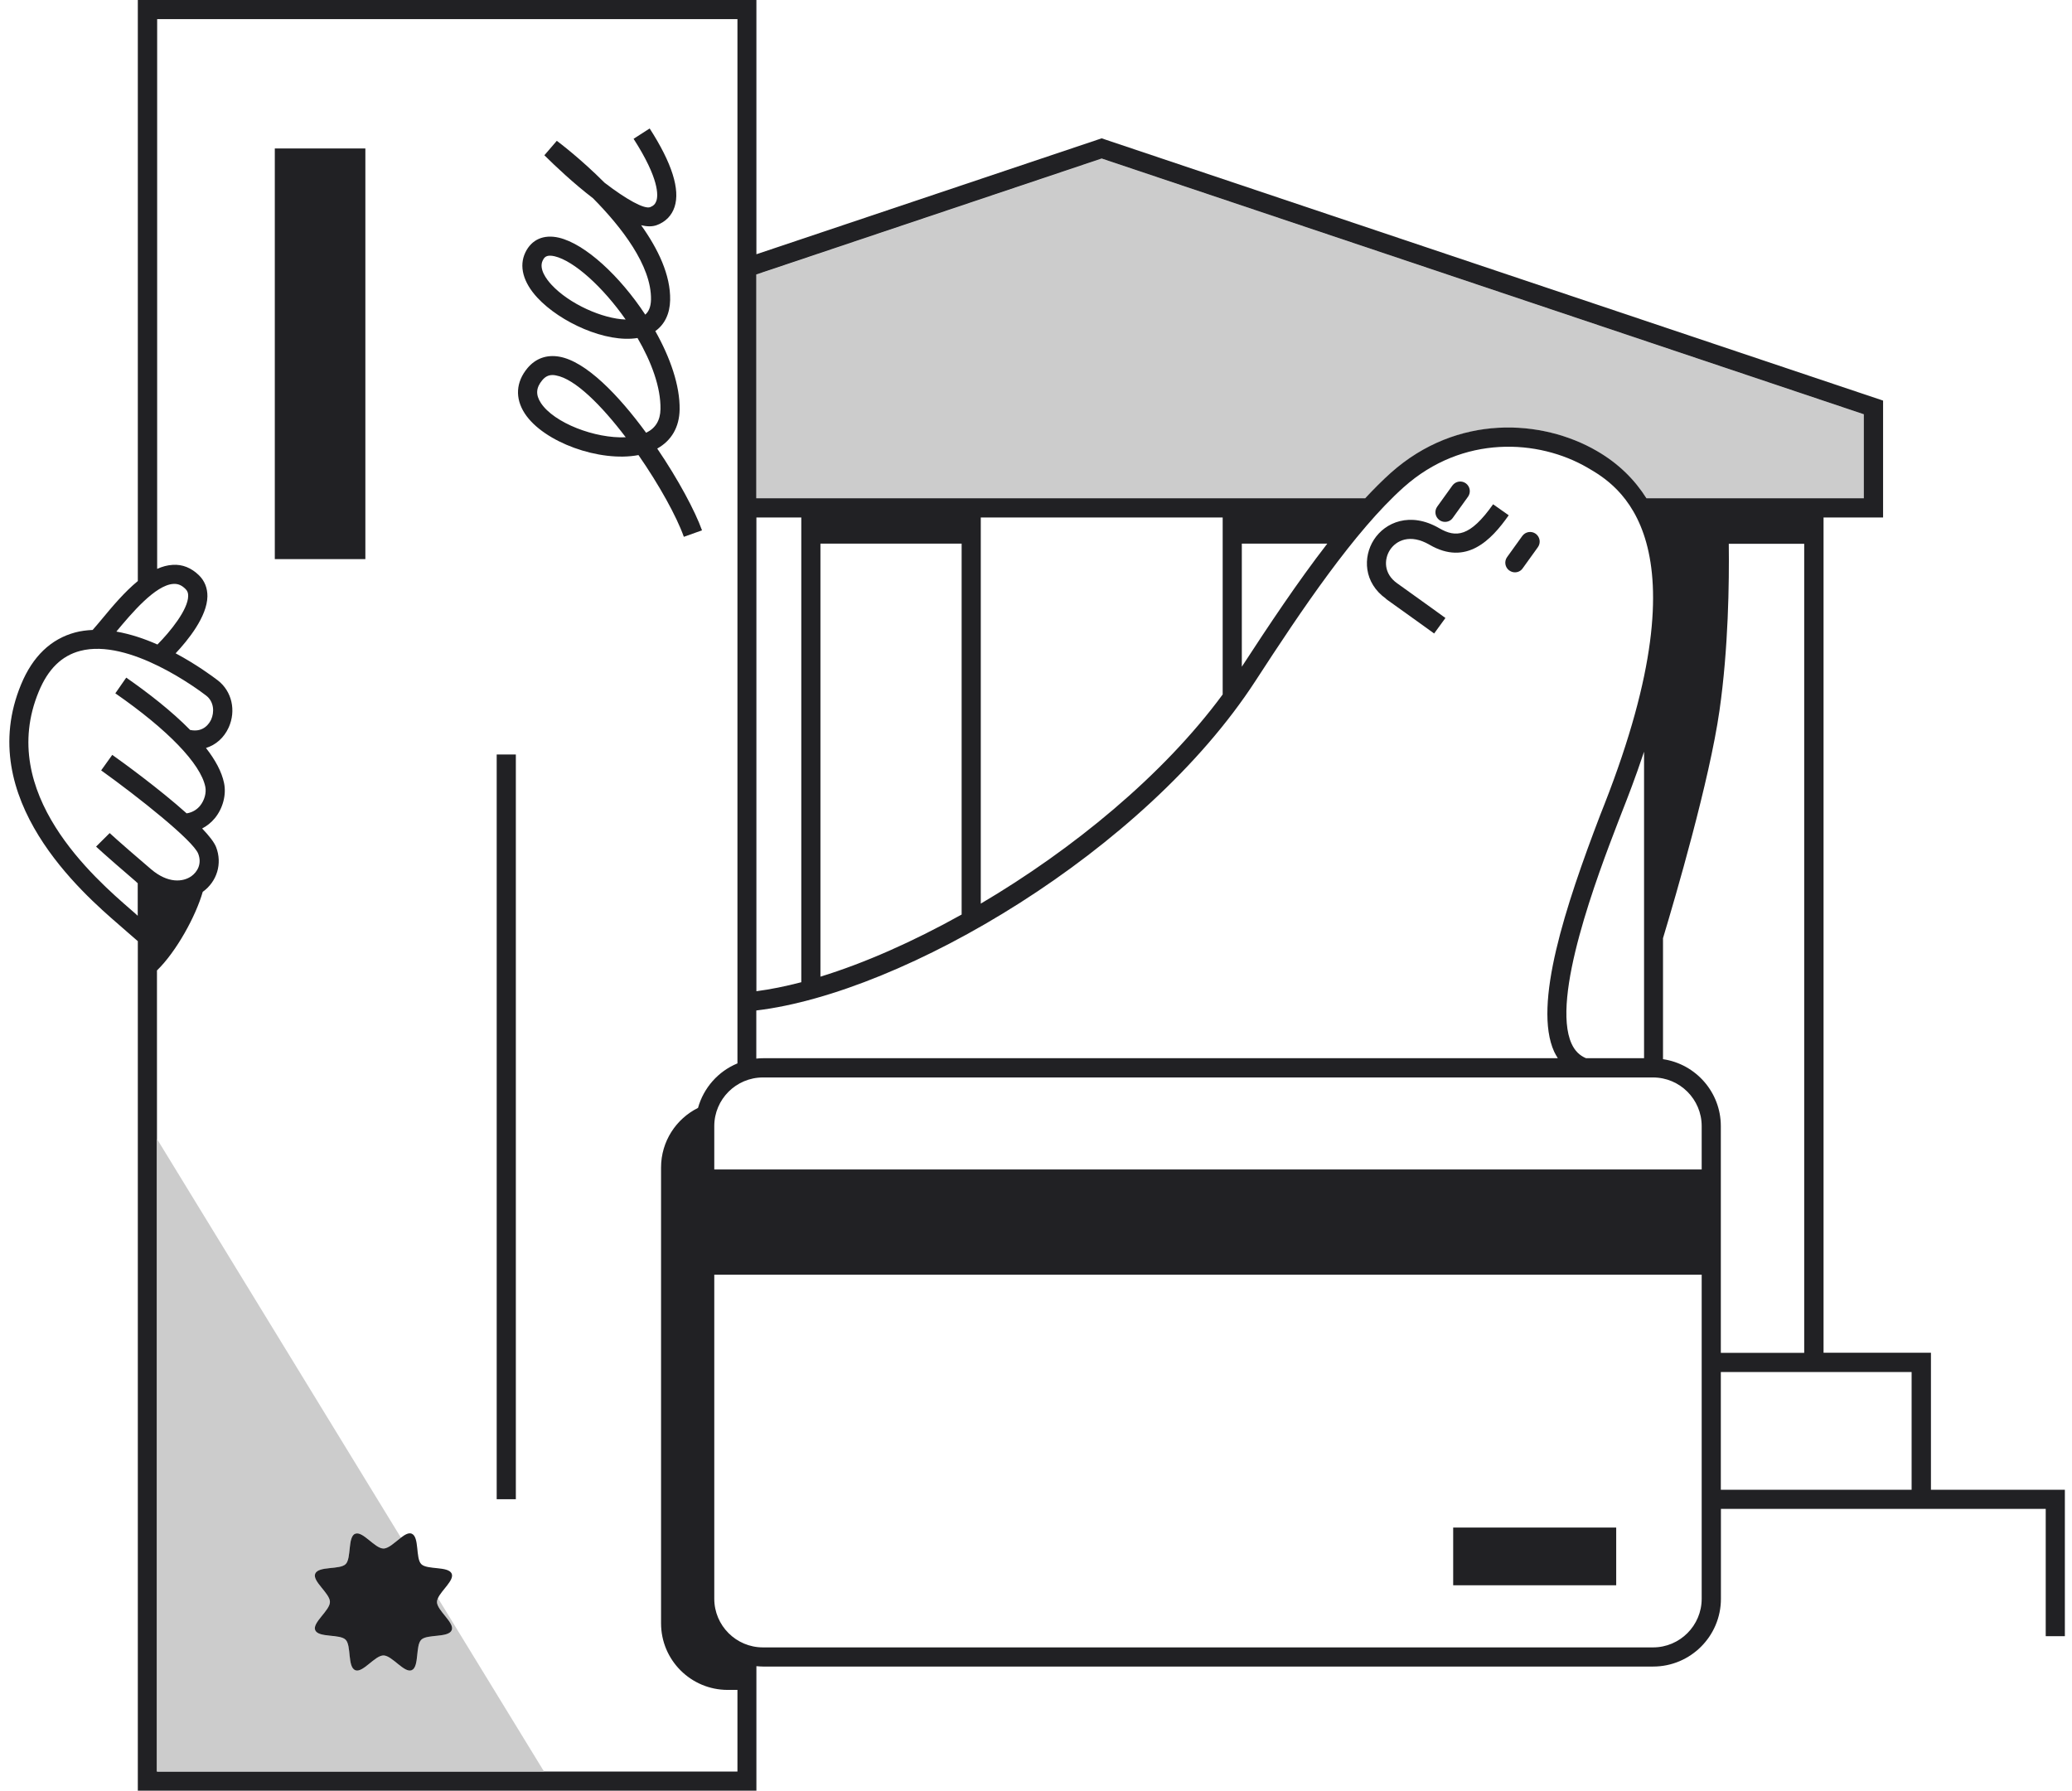 <svg xmlns="http://www.w3.org/2000/svg" width="221" height="191" viewBox="0 0 221 191" fill="none"><path d="M104.61 53.154H145.624C146.543 52.163 147.452 51.255 148.35 50.448C155.426 44.138 164.493 44.72 170.333 48.11C172.661 49.458 174.376 51.183 175.622 53.154H198.809V44.2L117.516 16.918L80.688 29.283V53.164H104.621L104.61 53.154Z" fill="#CCCCCC"></path><path d="M205.955 158.889V144.289H194.5V55.196H200.85V42.729L117.832 14.866L117.505 14.754L80.678 27.118V0H14.7V61.975C13.271 63.149 11.964 64.712 10.882 66.018C10.504 66.478 10.157 66.876 9.881 67.192C9.248 67.223 8.625 67.295 8.023 67.458C5.429 68.152 3.489 70.01 2.254 72.992C-2.82 85.203 8.85 95.311 12.679 98.629C13.036 98.936 13.332 99.191 13.567 99.405L14.7 100.386V191H80.678V177.717C80.912 177.737 81.147 177.758 81.382 177.758H176.326C180.308 177.758 183.554 174.521 183.554 170.529V160.942H218.197V174.521H220.239V158.9H205.945L205.955 158.889ZM80.678 29.272L117.505 16.908L198.798 44.189V53.144H175.611C174.365 51.173 172.65 49.447 170.322 48.1C164.482 44.71 155.426 44.118 148.34 50.438C147.441 51.244 146.523 52.163 145.614 53.144H80.668V29.262L80.678 29.272ZM141.571 57.983C138.416 62.057 135.312 66.723 132.453 71.113V57.983H141.571ZM130.411 55.196V74.074C124.05 82.712 114.402 90.604 104.61 96.383V55.196H130.411ZM102.568 57.983V97.547C97.371 100.447 92.195 102.734 87.508 104.173V57.983H102.568ZM80.678 55.196H85.466V104.766C83.782 105.205 82.179 105.531 80.678 105.725V55.206V55.196ZM80.678 107.778C96.432 105.899 122.12 90.778 133.903 72.635C138.804 65.089 144.47 56.656 149.718 51.969C156.028 46.333 164.104 46.854 169.311 49.876C172.517 51.734 182.258 57.391 171.119 85.816L170.669 86.959C166.973 96.628 163.492 107.185 165.769 112.178C165.881 112.423 166.024 112.648 166.157 112.872H81.372C81.137 112.872 80.902 112.883 80.668 112.913V107.778H80.678ZM175.356 80.18V112.872H169.168C168.484 112.587 167.974 112.086 167.627 111.331C165.401 106.44 170.424 93.3 172.579 87.694L173.018 86.561C173.61 85.06 174.437 82.926 175.274 80.415C175.305 80.333 175.325 80.251 175.356 80.18ZM12.444 67.325C13.986 65.477 16.569 62.384 18.498 62.282C18.988 62.251 19.387 62.424 19.785 62.823C19.989 63.017 20.081 63.252 20.071 63.578C20.05 65.018 18.202 67.325 16.793 68.745C15.415 68.132 13.924 67.632 12.413 67.366C12.423 67.356 12.434 67.346 12.444 67.335V67.325ZM14.516 94.055C14.578 94.106 14.629 94.157 14.69 94.208V97.68C14.629 97.629 14.588 97.588 14.527 97.527C14.373 97.394 14.2 97.241 14.016 97.078C10.085 93.667 -0.37 84.611 4.133 73.768C5.123 71.368 6.573 69.949 8.543 69.429C13.781 68.04 21.153 73.553 21.98 74.186C22.848 74.85 22.868 75.983 22.521 76.749C22.368 77.086 21.755 78.158 20.305 77.862V77.882C18.284 75.82 15.742 73.86 13.465 72.277L12.301 73.952C17.896 77.832 21.398 81.466 21.898 83.917C22.031 84.57 21.806 85.367 21.337 85.948C21.061 86.285 20.591 86.653 19.907 86.755C17.018 84.162 13.077 81.293 11.974 80.517L10.79 82.171C14.761 85.019 20.612 89.665 21.143 91.064C21.561 92.146 21.041 93.004 20.418 93.453C19.509 94.096 17.906 94.239 16.119 92.718C12.423 89.563 11.729 88.879 11.698 88.858L10.249 90.298C10.249 90.298 10.933 90.972 14.506 94.035L14.516 94.055ZM78.626 188.958H16.742V103.51C18.815 101.498 20.887 97.71 21.623 95.127C23.154 94.025 23.726 92.115 23.052 90.359C22.848 89.838 22.297 89.134 21.561 88.368C22.072 88.103 22.531 87.735 22.919 87.266C23.777 86.214 24.155 84.774 23.899 83.529C23.654 82.314 22.95 81.037 21.97 79.782C23.021 79.455 23.889 78.699 24.39 77.597C25.206 75.789 24.727 73.727 23.236 72.573C22.623 72.104 20.928 70.858 18.733 69.684C20.04 68.295 22.092 65.773 22.123 63.609C22.133 62.731 21.827 61.955 21.224 61.363C20.408 60.566 19.458 60.178 18.417 60.25C17.855 60.28 17.304 60.434 16.763 60.678V2.042H78.656V113.424C76.614 114.261 75.052 116.017 74.45 118.171C72.112 119.335 70.508 121.745 70.508 124.532V173.143C70.508 177.073 73.694 180.249 77.615 180.249H78.656V188.958H78.626ZM181.502 170.529C181.502 173.388 179.174 175.715 176.316 175.715H81.372C78.513 175.715 76.185 173.388 76.185 170.529V135.957H181.502V170.529ZM181.502 124.737H76.185V120.111C76.185 117.253 78.513 114.925 81.372 114.925H176.316C179.174 114.925 181.502 117.253 181.502 120.111V124.737ZM177.377 112.975V100.069C178.705 95.658 182.339 83.243 183.401 75.789C184.351 69.163 184.443 62.179 184.392 58.004H192.437V144.299H183.544V120.111C183.544 116.487 180.859 113.485 177.377 112.975ZM203.893 158.9H183.544V146.341H203.893V158.9Z" fill="#212124"></path><path d="M147.83 63.884C150.372 65.692 152.965 67.57 152.965 67.57L154.17 65.916C154.17 65.916 151.567 64.027 149.014 62.21C147.574 61.189 147.615 59.657 148.248 58.667C148.902 57.656 150.392 56.891 152.475 58.105C156.396 60.382 159.051 57.626 160.919 54.961L159.255 53.787C156.784 57.289 155.283 57.37 153.506 56.339C150.413 54.542 147.728 55.716 146.543 57.564C145.359 59.402 145.43 62.159 147.85 63.874L147.83 63.884Z" fill="#212124"></path><path d="M154.129 55.665C154.446 55.665 154.762 55.522 154.956 55.236L156.58 52.98C156.906 52.52 156.804 51.888 156.345 51.551C155.885 51.224 155.252 51.326 154.915 51.785L153.292 54.042C152.965 54.501 153.067 55.134 153.527 55.471C153.711 55.604 153.915 55.665 154.119 55.665H154.129Z" fill="#212124"></path><path d="M160.99 60.852C161.174 60.985 161.378 61.046 161.583 61.046C161.899 61.046 162.216 60.903 162.41 60.617L164.033 58.361C164.36 57.901 164.258 57.268 163.798 56.931C163.339 56.605 162.706 56.707 162.369 57.166L160.745 59.423C160.419 59.882 160.521 60.515 160.98 60.852H160.99Z" fill="#212124"></path><path d="M46.607 170.866C46.607 171.785 48.516 173.081 48.179 173.878C47.832 174.705 45.555 174.266 44.932 174.899C44.309 175.521 44.748 177.798 43.911 178.145C43.115 178.482 41.818 176.573 40.899 176.573C39.98 176.573 38.684 178.482 37.887 178.145C37.06 177.798 37.499 175.521 36.866 174.899C36.243 174.276 33.967 174.715 33.62 173.878C33.282 173.081 35.192 171.785 35.192 170.866C35.192 169.947 33.282 168.65 33.62 167.854C33.967 167.027 36.243 167.466 36.866 166.833C37.489 166.21 37.05 163.933 37.887 163.586C38.684 163.249 39.98 165.158 40.899 165.158C41.451 165.158 42.124 164.484 42.758 164.004L16.742 121.479V188.948H58.022L46.709 170.457C46.648 170.6 46.607 170.733 46.607 170.855V170.866Z" fill="#CCCCCC"></path><path d="M38.97 15.836H29.311V59.637H38.97V15.836Z" fill="#212124"></path><path d="M37.887 163.586C37.06 163.933 37.499 166.21 36.866 166.833C36.243 167.456 33.967 167.017 33.62 167.854C33.282 168.65 35.192 169.947 35.192 170.866C35.192 171.785 33.282 173.081 33.62 173.878C33.967 174.705 36.243 174.266 36.866 174.899C37.489 175.522 37.05 177.798 37.887 178.146C38.684 178.482 39.98 176.573 40.899 176.573C41.818 176.573 43.115 178.482 43.911 178.146C44.738 177.798 44.299 175.522 44.932 174.899C45.555 174.276 47.832 174.715 48.179 173.878C48.516 173.081 46.607 171.785 46.607 170.866C46.607 170.743 46.648 170.6 46.709 170.468C47.097 169.6 48.465 168.548 48.179 167.854C47.832 167.027 45.555 167.466 44.932 166.833C44.309 166.21 44.748 163.933 43.911 163.586C43.584 163.453 43.186 163.688 42.758 164.015C42.124 164.495 41.451 165.169 40.899 165.169C39.98 165.169 38.684 163.259 37.887 163.596V163.586Z" fill="#212124"></path><path d="M55.02 80.476H52.978V159.91H55.02V80.476Z" fill="#212124"></path><path d="M74.879 56.574C74.154 54.542 72.357 51.163 70.1 47.844C71.621 46.997 72.459 45.557 72.489 43.679C72.53 41.136 71.489 38.145 69.896 35.317C70.897 34.602 71.448 33.458 71.478 31.998C71.53 29.334 70.192 26.556 68.385 24.024C69.018 24.177 69.59 24.188 70.07 24.004C70.999 23.657 71.652 22.983 71.948 22.074C72.561 20.216 71.672 17.398 69.294 13.702L67.578 14.805C70.335 19.093 70.202 20.869 70.008 21.431C69.896 21.758 69.692 21.962 69.345 22.095C68.712 22.329 66.802 21.268 64.485 19.491C61.932 16.928 59.604 15.182 59.39 15.019L58.062 16.561C59.247 17.735 61.197 19.573 63.249 21.145C66.271 24.198 69.498 28.333 69.436 31.957C69.416 32.805 69.151 33.275 68.824 33.56C66.118 29.446 62.422 26.015 59.614 25.352C57.991 24.974 56.694 25.546 56.031 26.934C55.336 28.394 55.796 30.11 57.317 31.753C59.747 34.377 64.638 36.603 67.997 36.052C69.477 38.594 70.488 41.31 70.447 43.638C70.427 44.832 69.927 45.67 68.916 46.16C65.965 42.127 62.494 38.543 59.655 38.043C58.307 37.808 57.133 38.227 56.266 39.258C55.02 40.748 54.918 42.474 55.969 44.097C57.981 47.181 63.995 49.325 68.099 48.539C70.304 51.714 72.163 55.073 72.939 57.258L74.858 56.574H74.879ZM58.818 30.365C58.287 29.793 57.46 28.69 57.879 27.802C58.011 27.526 58.175 27.271 58.665 27.271C58.798 27.271 58.961 27.291 59.145 27.332C61.228 27.822 64.311 30.62 66.731 34.081C64.27 33.999 60.717 32.427 58.808 30.355L58.818 30.365ZM57.685 42.974C57.123 42.106 57.164 41.361 57.838 40.554C58.154 40.177 58.491 40.003 58.93 40.003C59.043 40.003 59.165 40.013 59.298 40.044C61.33 40.401 64.158 43.24 66.741 46.64C63.494 46.793 59.084 45.118 57.685 42.974Z" fill="#212124"></path><path d="M172.385 162.933H154.997V169.089H172.385V162.933Z" fill="#212124"></path></svg>